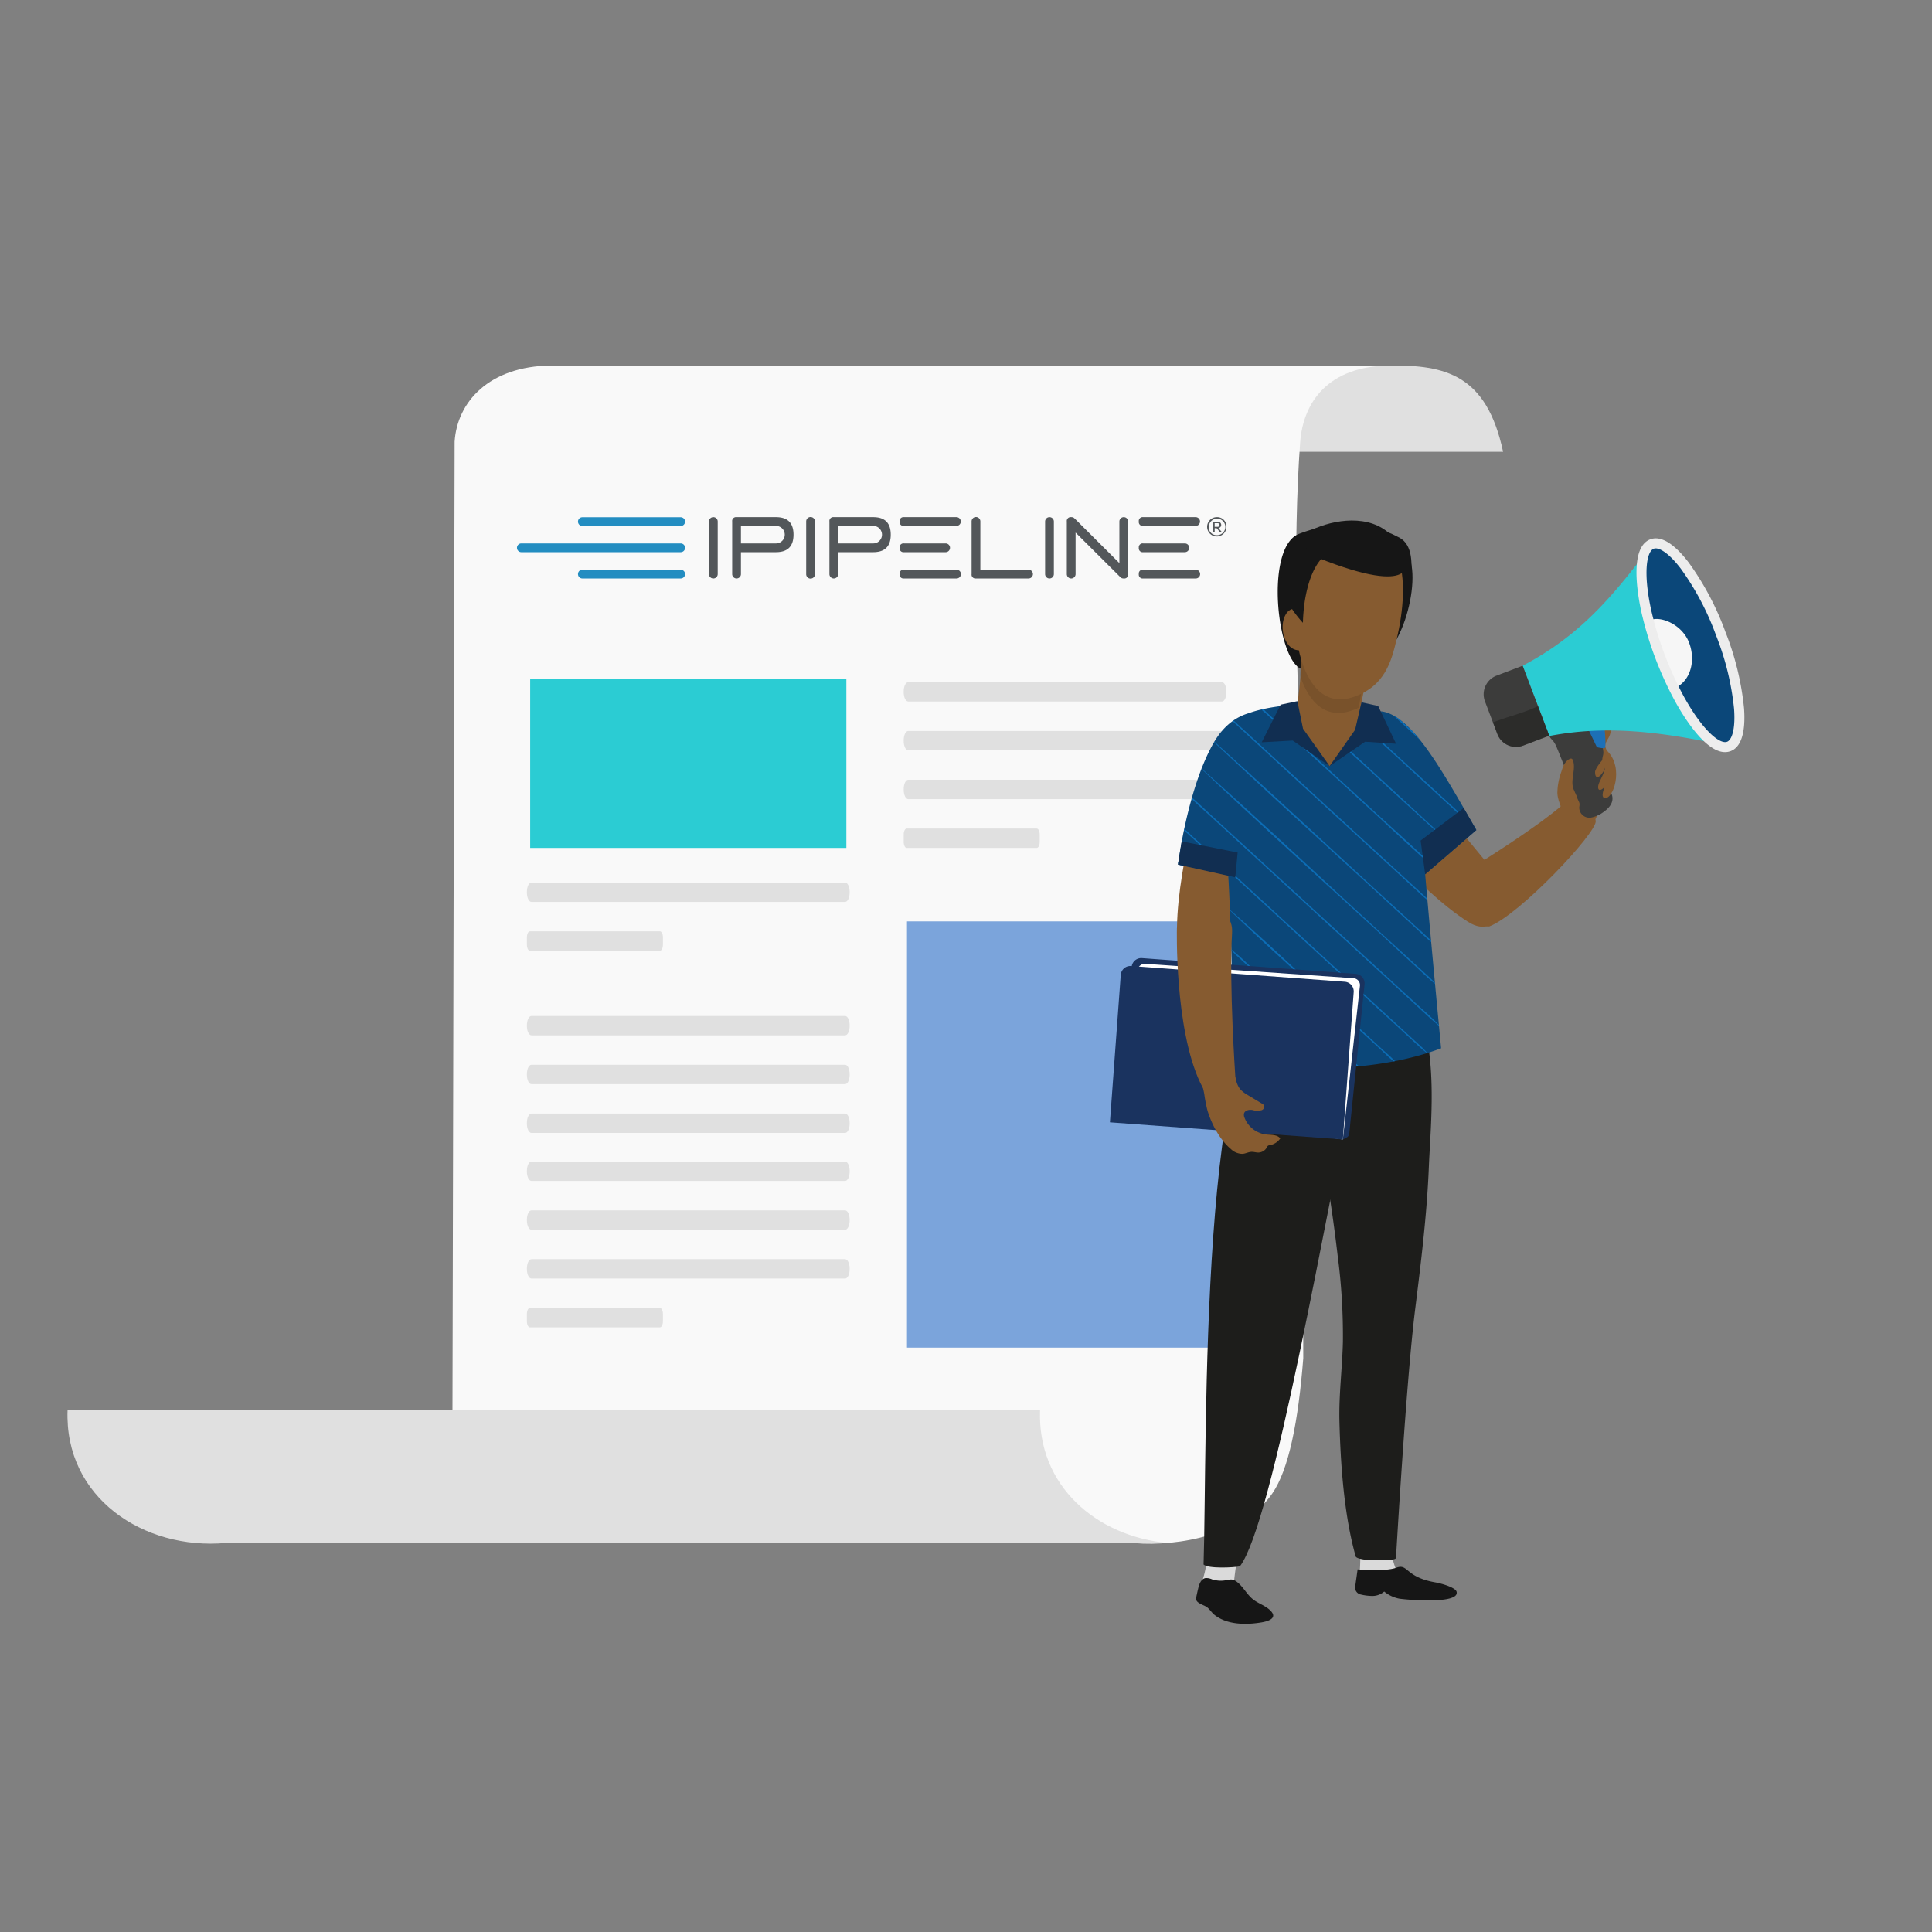 <?xml version="1.0" encoding="UTF-8"?>
<svg xmlns="http://www.w3.org/2000/svg" xmlns:xlink="http://www.w3.org/1999/xlink" id="Layer_1" data-name="Layer 1" viewBox="0 0 500 500">
  <rect x="0" y="0" width="500" height="500" fill="#808080" stroke="none"/>
  <defs>
    <style>.cls-1{fill:none;}.cls-2{fill:#e0e0e0;}.cls-3{fill:#f9f9f9;}.cls-4{fill:#7ba4db;}.cls-5{fill:#2bccd3;}.cls-6{fill:#53575a;}.cls-7{fill:#238dc1;}.cls-8{fill:#865b30;}.cls-9{fill:#dadada;}.cls-10,.cls-21{fill:#1d1d1b;}.cls-11{fill:#161616;}.cls-12{fill:#0b4779;}.cls-13{clip-path:url(#clip-path);}.cls-14{fill:#0c6db6;}.cls-15{isolation:isolate;opacity:0.1;}.cls-16{fill:#1a335f;}.cls-17{fill:#fff;}.cls-18{fill:#112e51;}.cls-19{fill:#3c3c3b;}.cls-20{fill:#1d70b7;}.cls-21{opacity:0.5;}.cls-22{fill:#f6f6f6;}.cls-23{fill:#ededed;}</style>
    <clipPath id="clip-path">
      <path class="cls-1" d="M317.856,226.298l-12.993-2.537s2.402-19.408,9.12-31.335c2.675-4.749,6.054-6.929,9.155-7.846,8.1-2.967,22.926-2.87,29.526-1.602a11.268,11.268,0,0,1,3.255,1.213,5.699,5.699,0,0,1,2.554.094c7.678,2.112,15.005,15.614,23.603,30.53l-13.244,11.455c1.736,20.114,4.128,45.025,4.128,45.025-23.617,8.922-53.854,3.733-53.854,3.733S319.027,246.336,317.856,226.298Z"></path>
    </clipPath>
  </defs>
  <path class="cls-2" d="M142.573,94.604c14.396-.156,25.143,2.26,29.424,22.31h216.999c-4.282-20.05-15.028-22.467-29.424-22.31Z"></path>
  <path class="cls-3" d="M142.573,94.604c-15.909.172-24.267,9.362-24.916,19.69l-.604,271.668c-7.459,7.585-24.08,12.654-33.523,13.397l210.066-.004c11.475.923,28.304-2.158,35.672-12.843,4.264-6.184,6.729-18.584,8.015-34.996l-.202-138.757c-1.559-39.166-2.489-72.388-.6-98.281.753-10.323,7.183-19.7,23.091-19.872Z"></path>
  <rect class="cls-4" x="234.727" y="238.453" width="81.825" height="110.308"></rect>
  <rect class="cls-5" x="137.214" y="175.752" width="81.825" height="43.69"></rect>
  <path class="cls-2" d="M58.495,399.313c-21.382,1.932-41.893-11.794-41.006-34.438H269.167c-.774,19.777,14.772,32.751,32.965,34.433Z"></path>
  <path class="cls-2" d="M218.712,305.624H137.541c-.65,0-1.178-1.084-1.178-2.422v-.173c0-1.333.528-2.417,1.178-2.417h81.171c.652,0,1.178,1.084,1.178,2.417v.173c0,1.338-.526,2.422-1.178,2.422Z"></path>
  <path class="cls-2" d="M218.712,318.254H137.541c-.65,0-1.178-1.084-1.178-2.422v-.173c0-1.333.528-2.417,1.178-2.417h81.171c.652,0,1.178,1.084,1.178,2.417v.173c0,1.338-.526,2.422-1.178,2.422Z"></path>
  <path class="cls-2" d="M218.712,330.884H137.541c-.65,0-1.178-1.084-1.178-2.422v-.173c0-1.333.528-2.417,1.178-2.417h81.171c.652,0,1.178,1.084,1.178,2.417v.173c0,1.338-.526,2.422-1.178,2.422Z"></path>
  <path class="cls-2" d="M218.712,267.941H137.541c-.65,0-1.178-1.084-1.178-2.422v-.173c0-1.333.528-2.417,1.178-2.417h81.171c.652,0,1.178,1.084,1.178,2.417v.173c0,1.338-.526,2.422-1.178,2.422Z"></path>
  <path class="cls-2" d="M218.712,280.571H137.541c-.65,0-1.178-1.084-1.178-2.422v-.173c0-1.333.528-2.417,1.178-2.417h81.171c.652,0,1.178,1.084,1.178,2.417v.173c0,1.338-.526,2.422-1.178,2.422Z"></path>
  <path class="cls-2" d="M218.712,293.201H137.541c-.65,0-1.178-1.084-1.178-2.422v-.173c0-1.333.528-2.417,1.178-2.417h81.171c.652,0,1.178,1.084,1.178,2.417v.173c0,1.338-.526,2.422-1.178,2.422Z"></path>
  <path class="cls-2" d="M170.801,343.514H137.129c-.424,0-.766-.707-.766-1.572v-1.873c0-.865.342-1.567.766-1.567h33.671c.421,0,.766.702.766,1.567v1.873c0,.865-.345,1.572-.766,1.572Z"></path>
  <path class="cls-2" d="M218.712,233.412H137.541c-.65,0-1.178-1.084-1.178-2.422v-.173c0-1.333.528-2.417,1.178-2.417h81.171c.652,0,1.178,1.084,1.178,2.417v.173c0,1.338-.526,2.422-1.178,2.422Z"></path>
  <path class="cls-2" d="M170.801,246.042H137.129c-.424,0-.766-.707-.766-1.572V242.597c0-.865.342-1.567.766-1.567h33.671c.421,0,.766.702.766,1.567v1.873c0,.865-.345,1.572-.766,1.572Z"></path>
  <path class="cls-2" d="M316.225,181.552H235.054c-.65,0-1.178-1.084-1.178-2.422v-.173c0-1.333.528-2.417,1.178-2.417h81.171c.652,0,1.178,1.084,1.178,2.417v.173c0,1.338-.526,2.422-1.178,2.422Z"></path>
  <path class="cls-2" d="M316.225,194.182H235.054c-.65,0-1.178-1.084-1.178-2.422v-.173c0-1.333.528-2.417,1.178-2.417h81.171c.652,0,1.178,1.084,1.178,2.417v.173c0,1.338-.526,2.422-1.178,2.422Z"></path>
  <path class="cls-2" d="M316.225,206.812H235.054c-.65,0-1.178-1.084-1.178-2.422v-.173c0-1.333.528-2.417,1.178-2.417h81.171c.652,0,1.178,1.084,1.178,2.417v.173c0,1.338-.526,2.422-1.178,2.422Z"></path>
  <path class="cls-2" d="M268.313,219.442H234.642c-.424,0-.766-.707-.766-1.572v-1.873c0-.865.342-1.567.766-1.567h33.671c.421,0,.766.702.766,1.567v1.873c0,.865-.345,1.572-.766,1.572Z"></path>
  <path class="cls-6" d="M183.475,134.966a1.134,1.134,0,0,1,2.268,0V148.57a1.134,1.134,0,0,1-2.268,0Z"></path>
  <path class="cls-6" d="M191.755,142.902v5.668a1.133,1.133,0,1,1-2.267,0V134.966a1.002,1.002,0,0,1,1.134-1.134h10.203q4.534,0,4.534,4.535,0,4.523-4.534,4.534Zm9.07-2.267a2.267,2.267,0,0,0,0-4.535h-9.07v4.535Z"></path>
  <path class="cls-6" d="M208.641,134.966a1.134,1.134,0,1,1,2.267,0V148.57a1.134,1.134,0,1,1-2.267,0Z"></path>
  <path class="cls-6" d="M216.921,142.902v5.668a1.134,1.134,0,0,1-2.268,0V134.966a1.003,1.003,0,0,1,1.134-1.134h10.203q4.534,0,4.534,4.535,0,4.523-4.534,4.534Zm9.069-2.267a2.267,2.267,0,0,0,0-4.535h-9.069v4.535Z"></path>
  <path class="cls-6" d="M232.819,134.966a1.003,1.003,0,0,1,1.134-1.134h13.604a1.134,1.134,0,0,1,0,2.267H233.953A1.002,1.002,0,0,1,232.819,134.966Zm0,6.802a1.002,1.002,0,0,1,1.134-1.134h10.742a1.134,1.134,0,1,1,0,2.267H233.953A1.002,1.002,0,0,1,232.819,141.768Zm0,6.801a1.002,1.002,0,0,1,1.134-1.133h13.604a1.133,1.133,0,1,1,0,2.267H233.953A1.002,1.002,0,0,1,232.819,148.57Z"></path>
  <path class="cls-6" d="M251.449,148.57V134.966a1.134,1.134,0,1,1,2.267,0v12.47h12.47a1.133,1.133,0,1,1,0,2.267h-13.604A1.002,1.002,0,0,1,251.449,148.57Z"></path>
  <path class="cls-6" d="M270.474,134.966a1.133,1.133,0,1,1,2.267,0V148.57a1.133,1.133,0,1,1-2.267,0Z"></path>
  <path class="cls-6" d="M278.36,137.823V148.57a1.134,1.134,0,0,1-2.268,0V134.966a1.003,1.003,0,0,1,1.134-1.134,1.512,1.512,0,0,1,.59.102l.385.329,11.495,11.461V134.966a1.134,1.134,0,0,1,2.268,0V148.57a1.002,1.002,0,0,1-1.134,1.134,1.449,1.449,0,0,1-.544-.091l-.408-.317Z"></path>
  <path class="cls-6" d="M294.722,134.966a1.002,1.002,0,0,1,1.134-1.134H309.46a1.134,1.134,0,0,1,0,2.267H295.856A1.002,1.002,0,0,1,294.722,134.966Zm0,6.802a1.002,1.002,0,0,1,1.134-1.134h10.742a1.134,1.134,0,1,1,0,2.267h-10.742A1.002,1.002,0,0,1,294.722,141.768Zm0,6.801a1.002,1.002,0,0,1,1.134-1.133H309.46a1.133,1.133,0,0,1,0,2.267H295.856A1.002,1.002,0,0,1,294.722,148.57Z"></path>
  <path class="cls-7" d="M150.718,136.125a1.134,1.134,0,0,1,0-2.268h25.447a1.134,1.134,0,0,1,0,2.268Z"></path>
  <path class="cls-7" d="M134.927,142.902a1.134,1.134,0,0,1,0-2.268h41.238a1.134,1.134,0,0,1,0,2.268Z"></path>
  <path class="cls-7" d="M150.718,149.704a1.134,1.134,0,0,1,0-2.268h25.447a1.134,1.134,0,0,1,0,2.268Z"></path>
  <path class="cls-6" d="M317.403,136.36a2.5,2.5,0,1,1-2.5-2.527A2.393,2.393,0,0,1,317.403,136.36Zm-2.5,2.133a2.134,2.134,0,1,0-2.057-2.133A1.986,1.986,0,0,0,314.903,138.493Zm.429-1.828a.826.826,0,0,0-.187-1.641h-1.184v2.624h.395v-.949h.519l.803.949h.436v-.083Zm-.187-1.267a.471.471,0,1,1-.014.942h-.776v-.942Z"></path>
  <path class="cls-8" d="M346.694,186.599s-5.442,11.685-.919,17.491,20.785,25.966,34.135,34.471c8.669,5.523,11.393-8.591,7.881-11.835S350.524,178.851,346.694,186.599Z"></path>
  <path class="cls-8" d="M385.432,239.757c7.801-2.956,27.891-24.263,27.546-27.302-.227-2.004-6.671-5.786-8.761-4.008-7.165,6.097-20.097,14.09-21.773,15.191C370.414,231.546,379.631,239.935,385.432,239.757Z"></path>
  <path class="cls-9" d="M359.382,396.803s.497,7.712,2.82,11.118c1.079,1.582-10.341-.524-10.341-.524a66.58,66.58,0,0,0-.028-10.327C351.351,392.2,359.382,396.803,359.382,396.803Z"></path>
  <path class="cls-9" d="M314.406,399.524a5.448,5.448,0,0,0-2.014,3.702,25.705,25.705,0,0,1-1.667,7.069c.715.077,8.542.589,8.529.239a73.885,73.885,0,0,1,1.574-10.222c.602-2.472-1.573-2.632-3.417-2.237A7.009,7.009,0,0,0,314.406,399.524Z"></path>
  <path class="cls-10" d="M337.746,276.595q2.336,10.023,4.192,20.134,2.593,14.057,4.251,28.255a158.316,158.316,0,0,1,1.353,22.298c-.169,6.895-1.081,13.782-.897,20.679.286,11.011,1.203,24.321,4.237,34.93.44.538,2.324.795,3.46.815,1.655.037,6.257.322,6.937-.437,0,0,2.613-45.565,4.95-64.315,1.526-12.272,3.052-24.567,3.557-36.915.599-14.874,4.197-43.683-12.546-52.239a14.338,14.338,0,0,0-18.515,4.581C334.208,260.833,336.104,269.568,337.746,276.595Z"></path>
  <path class="cls-10" d="M311.482,404.894c1.212,1.135,7.853.789,9.408.466,8.513-11.189,22.289-91.422,31.138-133.782,2.975-14.24-11.775-17.761-19.358-16.125C310.045,260.365,312.517,372.933,311.482,404.894Z"></path>
  <path class="cls-11" d="M362.048,413.711a8.736,8.736,0,0,1-3.814-1.823,4.651,4.651,0,0,1-2.989,1.139,13.029,13.029,0,0,1-3.1-.379,1.808,1.808,0,0,1-1.429-1.999l.633-4.498s6.967.678,10.054-.44,2.175,2.418,10.02,3.799c1.918.338,5.221,1.367,5.528,2.387C377.962,415.258,363.821,414.017,362.048,413.711Z"></path>
  <path class="cls-11" d="M309.605,413.271a1.807,1.807,0,0,0-.045.664c.173.993,1.912,1.412,2.659,1.904.818.539,1.306,1.461,2.071,2.073,3.278,2.627,8.243,2.621,12.18,1.96,2.044-.343,4.345-1.226,2.124-3.245-1.278-1.162-3.02-1.671-4.351-2.746-1.724-1.392-2.683-3.637-4.567-4.787-.973-.594-1.669-.208-2.633-.093a7.478,7.478,0,0,1-3.395-.276,3.569,3.569,0,0,0-1.67-.317c-1.101.188-1.595,1.464-1.857,2.55q-.274,1.135-.508,2.279Z"></path>
  <path class="cls-8" d="M328.325,185.877s-12.7,2.205-14.883,9.234-9.446,31.891-8.804,47.707c.417,10.271,13.558,4.446,14.216-.289S336.873,184.597,328.325,185.877Z"></path>
  <path class="cls-12" d="M317.856,226.298l-12.993-2.537s2.402-19.408,9.12-31.335c2.675-4.749,6.054-6.929,9.155-7.846,8.1-2.967,22.926-2.87,29.526-1.602a11.268,11.268,0,0,1,3.255,1.213,5.699,5.699,0,0,1,2.554.094c7.678,2.112,15.005,15.614,23.603,30.53l-13.244,11.455c1.736,20.114,4.128,45.025,4.128,45.025-23.617,8.922-53.854,3.733-53.854,3.733S319.027,246.336,317.856,226.298Z"></path>
  <g class="cls-13">
    <path class="cls-14" d="M310.289,277.879,307.007,274.858Z"></path>
    <path class="cls-14" d="M320.632,277.445,306.573,264.515Z"></path>
    <path class="cls-14" d="M330.977,277.008a84.102,84.102,0,0,0-6.094-5.835c-2.588-2.382-5.143-4.803-7.877-7.011-2.815-2.588-8.006-7.361-10.866-9.991,2.886,2.658,8.031,7.389,10.864,9.994,2.429,2.539,5.055,4.883,7.646,7.262,1.865,1.618,4.302,4.207,6.327,5.581Z"></path>
    <path class="cls-14" d="M341.436,276.449c-3.478-3.082-19.063-17.762-22.328-20.391-3.108-2.611-10.282-9.437-13.402-12.229l11.127,10.236a28.77,28.77,0,0,1,2.18,2.097c1.126,1.357,3.108,2.922,4.382,4.169l17.807,16.373Z"></path>
    <path class="cls-14" d="M351.779,276.015c-4.356-4.005-25.128-23.103-28.995-26.659a47.888,47.888,0,0,0-4.451-3.888c-.405-.306-12.274-11.276-13.061-11.982,2.219,2.107,12.574,11.367,14.37,13.468,1.85,1.679,6.806,6.237,8.708,7.988l23.196,21.328Z"></path>
    <path class="cls-14" d="M362.007,275.706a31.781,31.781,0,0,0-3.458-3.411c-2.213-2.035-8.413-7.736-10.719-9.856-8.1-7.27-22.211-20.795-30.486-27.799-2.572-2.364-6.354-5.841-8.933-8.213l-1.783-1.646a17.741,17.741,0,0,0-1.674-1.765l-.233.254a17.742,17.742,0,0,0,1.899,1.521l1.79,1.639c2.591,2.383,6.355,5.843,8.933,8.213,7.662,7.65,22.346,20.6,30.256,28.05,2.294,2.108,8.484,7.8,10.719,9.856A31.347,31.347,0,0,0,362.007,275.706Z"></path>
    <path class="cls-14" d="M372.35,275.272a46.503,46.503,0,0,1-4.126-4.036l-4.252-3.899c-17.196-15.811-38.029-34.966-55.207-50.76l-2.118-1.958c-.735-.616-1.574-1.136-2.246-1.819a28.271,28.271,0,0,1,2.003,2.083l2.128,1.947c17.172,15.788,38.017,34.955,55.207,50.76l4.241,3.911A47.903,47.903,0,0,1,372.35,275.272Z"></path>
    <path class="cls-14" d="M382.693,274.838c-3.271-3.026-6.581-6.01-9.82-9.07a62.826,62.826,0,0,0-4.825-4.627c-3.065-2.818-21.115-19.415-24.601-22.619-6.495-5.971-23.236-21.364-29.521-27.143-.77-.666-5.358-5.094-6.245-5.551-1.035-.85-2.731-2.505-3.713-3.368.927.878,2.828,2.546,3.67,3.415.535.851,5.237,4.965,6.055,5.758,6.21,5.71,23.088,21.229,29.522,27.144,5.307,4.88,21.999,20.227,27.061,24.881C374.491,267.273,378.609,271.063,382.693,274.838Z"></path>
    <path class="cls-14" d="M384.237,266.314c-2.017-1.896-10.833-9.874-12.581-11.625-1.412-1.708-5.827-5.427-7.479-7.051-16.761-15.202-38.716-36.008-55.598-50.888-.003.003-5.045-4.647-5.047-4.635l5.044,4.638c16.212,15.549,38.843,35.737,55.367,51.139,1.735,1.489,5.809,5.578,7.652,6.862,1.947,1.641,10.62,9.757,12.641,11.56Z"></path>
    <path class="cls-14" d="M383.803,255.97c-1.948-1.792-10.59-9.733-12.296-11.314-1.351-1.677-5.648-5.343-7.269-6.907-16.315-14.87-37.819-35.072-54.238-49.637-.003.003-4.921-4.534-4.923-4.521l4.92,4.524c15.861,15.114,37.851,34.903,54.007,49.889,1.663,1.453,5.688,5.445,7.492,6.665,1.784,1.623,10.387,9.553,12.307,11.303Z"></path>
    <path class="cls-14" d="M383.369,245.627c-4.128-3.792-10.893-9.93-14.748-13.792-15.272-14.021-34.671-31.914-49.906-45.871a33.732,33.732,0,0,1-3.295-2.809,32.669,32.669,0,0,1,3.077,3.046c15.166,13.996,34.657,31.86,49.891,45.887,4.162,3.505,10.907,9.803,14.981,13.538Z"></path>
    <path class="cls-14" d="M382.935,235.284c-3.362-3.122-9.234-8.43-12.489-11.517-.252-.668-15.052-13.949-15.981-14.89-6.581-6.051-18.539-17.045-25.012-22.997l-1.784-1.646a6.985,6.985,0,0,0-1.907-1.512,7.145,7.145,0,0,0,1.669,1.771l1.789,1.64c6.423,5.906,18.469,16.981,25.012,22.997.998.835,15.513,14.494,16.177,14.677,3.333,2.964,9.181,8.446,12.526,11.477Z"></path>
    <path class="cls-14" d="M382.501,224.941c-12.99-12.297-32.93-30.491-46.277-42.781l-.233.254c13.442,12.336,33.1,30.565,46.51,42.527Z"></path>
    <polygon class="cls-14" points="381.95 214.726 382.182 214.472 346.567 181.726 346.335 181.98 381.95 214.726"></polygon>
    <path class="cls-14" d="M381.633,204.254c-2.08-1.913-7.309-6.72-9.314-8.564-1.868-2.134-7.065-6.671-9.199-8.689-2.079-1.893-4.09-3.86-6.325-5.584,1.902,2.085,4.031,3.924,6.092,5.837,2.222,1.986,7.119,6.732,9.429,8.438,1.987,1.822,7.267,6.691,9.317,8.561Z"></path>
    <path class="cls-14" d="M381.197,193.914l-14.059-12.931Z"></path>
    <path class="cls-14" d="M380.763,183.571l-3.282-3.022Z"></path>
  </g>
  <path class="cls-11" d="M336.321,138.106a42.779,42.779,0,0,1,4.777-1.494c2.44-.551,16.207-1.145,17.014,2.105.661,2.664-12.812,7.664-14.007,9.541-5.357,8.413.864,19.683-2.213,26.629-.807,1.822-2.726-1.162-4.716-1.625C330.442,171.699,327.126,141.321,336.321,138.106Z"></path>
  <path class="cls-11" d="M363.135,141.629c-1.21-1.105-2.742-1.467-4.216-2.055-2.185-.872-14.88-3.68-16.106-1.087-1.005,2.125,10.769,8.582,11.603,10.358,3.737,7.96-3.695,16.375-1.858,22.721.482,1.665,1.658-1.261,3.573-1.315C362.613,170.067,369.252,147.212,363.135,141.629Z"></path>
  <path class="cls-8" d="M344.107,198.254s2.236-2.482,4.722-4.904a8.681,8.681,0,0,0,2.272-3.248,13.628,13.628,0,0,0,.557-3.195c.041-.386.082-.763.139-1.151a72.58,72.58,0,0,1,2.814-13.208,5.093,5.093,0,0,0,.308-3.128,4.298,4.298,0,0,0-1.014-1.478c-.111-.127-.222-.244-.333-.371-3.714-4.17-6.423-9.011-11.959-10.054-4.502-.843-6.508,2.544-5.318,7.448.55,2.238.576,6.544.165,11.3-.253,2.901-.662,5.949-1.201,8.796C334.568,188.731,341.018,195.717,344.107,198.254Z"></path>
  <g class="cls-15">
    <path d="M336.39,174.569c2.122,6.736,6.365,11.694,13.361,9.344a18.61,18.61,0,0,0,1.937-.772,61.2,61.2,0,0,1,2.864-12.022,4.256,4.256,0,0,0,.32-2.846,3.876,3.876,0,0,0-1.008-1.34c-.111-.115-.221-.221-.332-.336-3.698-3.778-6.388-8.17-11.919-9.098-4.498-.75-6.517,2.338-5.345,6.794C336.809,166.327,336.818,170.243,336.39,174.569Z"></path>
  </g>
  <path class="cls-11" d="M362.367,159.657s6.718-16.862-.218-20.532C342.625,128.793,362.367,159.657,362.367,159.657Z"></path>
  <path class="cls-8" d="M335.979,162.891c.203.678-.101,4.176.054,4.927,1.708,8.258,6.12,15.287,14.194,12.576,8.306-2.79,9.903-9.509,11.186-14.788,3.699-15.224,2.668-34.422-17.672-27.418C333.255,141.795,332.942,152.793,335.979,162.891Z"></path>
  <path class="cls-8" d="M339.453,161.921a4.865,4.865,0,0,0-3.329-4.245,2.699,2.699,0,0,0-3.261,1.167c-2.205,3.295-.27,10.182,3.976,9.376C339.53,167.708,339.694,164.327,339.453,161.921Z"></path>
  <path class="cls-11" d="M363.863,145.868s2.268,9.499-28.135-3.741C329.711,139.507,358.855,124.83,363.863,145.868Z"></path>
  <path class="cls-11" d="M344.598,142.752s-5.001,1.073-6.896,12.668a46.303,46.303,0,0,0-.507,5.754s-6.967-7.183-5.207-12.54S338.004,139.927,344.598,142.752Z"></path>
  <path class="cls-16" d="M348.529,294.372a1.22,1.22,0,0,0,.654-.96l3.972-38.713a2.494,2.494,0,0,0-2.305-2.671l-55.309-4.068a2.495,2.495,0,0,0-2.671,2.305L290.064,288.41l57.467,6.478Z"></path>
  <path class="cls-17" d="M347.531,294.888l4.42-39.746a1.787,1.787,0,0,0-1.579-1.974q-.037-.004-.074-.007l-53.863-3.728a1.944,1.944,0,0,0-2.07,1.762L291.096,286.861Z"></path>
  <path class="cls-16" d="M290.051,252.31l-2.805,38.145,60.285,4.434,2.805-38.145a2.494,2.494,0,0,0-2.305-2.671l-55.309-4.068A2.494,2.494,0,0,0,290.051,252.31Z"></path>
  <path class="cls-8" d="M304.581,240.16s-.65,25.851,6.016,40c3.871,8.217,10.246,2.87,9.101-1.549,0,0-1.631-23.823-.84-37.175C319.34,233.287,308.551,235.347,304.581,240.16Z"></path>
  <path class="cls-8" d="M321.147,282.082a8.468,8.468,0,0,0,1.874,1.377l3.558,2.14a1.337,1.337,0,0,1,.553.495.978.978,0,0,1-.596,1.21,4.516,4.516,0,0,1-2.469-.053c-.829-.114-1.879.102-2.11.906a1.813,1.813,0,0,0,.132,1.117,6.873,6.873,0,0,0,5.661,4.334c1.087.103,2.845-.012,3.582,1.022a4.237,4.237,0,0,1-2.774,1.756.944.944,0,0,0-.395.119,1.022,1.022,0,0,0-.28.404,2.577,2.577,0,0,1-2.225,1.368c-.595.004-1.179-.201-1.773-.18-.783.028-1.507.447-2.287.519a4.335,4.335,0,0,1-3.058-1.255c-2.897-2.451-4.929-6.351-6.039-9.929a36.922,36.922,0,0,1-.834-4.286,24.618,24.618,0,0,0-1.916-5.974c-.173-.369,3.306-1.265,3.62-1.303a8.776,8.776,0,0,1,4.063.447C320.16,277.328,319.36,280.176,321.147,282.082Z"></path>
  <polygon class="cls-18" points="352.346 181.749 350.701 188.863 344.107 198.254 353.291 191.953 361.301 192.483 356.667 182.708 352.346 181.749"></polygon>
  <polygon class="cls-18" points="335.763 181.459 337.225 188.589 344.107 198.254 334.556 191.651 326.534 192.099 331.417 182.373 335.763 181.459"></polygon>
  <polygon class="cls-18" points="368.831 226.27 367.655 217.54 378.794 209.112 382.075 214.815 368.831 226.27"></polygon>
  <polygon class="cls-18" points="304.862 223.761 305.833 217.751 320.303 220.633 319.689 227.054 304.862 223.761"></polygon>
  <path class="cls-8" d="M406.042,201.49c1.577-2.49,3.205-5.146,3.26-8.093.017-.931.022-2.076,1.026-2.474.35-.139.729-.066,1.048-.29a4.933,4.933,0,0,0,.951-1.419,2.231,2.231,0,0,1,2.336-1.372l1.668-.059a.605.605,0,0,1,.521.15.565.565,0,0,1,.083.333,5.3,5.3,0,0,1-.597,2.583c-.398.763-1.005,1.518-.89,2.371a4.63,4.63,0,0,0,.648,1.434c.993,1.918.218,4.585-.095,6.606a43.645,43.645,0,0,1-1.645,7.075,24.281,24.281,0,0,1-6.765,10.764c-1.408-.895-1.572-2.844-1.634-4.512a89.052,89.052,0,0,0-1.123-11.166c-.189-1.149-.336-2.508.51-3.307Z"></path>
  <path class="cls-19" d="M399.66,186.942a.133.133,0,0,0-.032.053c-.054.203.28.341.379.487a2.721,2.721,0,0,1,.314,1.024,6.033,6.033,0,0,0,.904,2.438c.241.323.543.597.793.912a7.058,7.058,0,0,1,.899,1.667c1.941,4.583,3.482,9.305,5.629,13.798a2.224,2.224,0,0,1,.242.698,3.839,3.839,0,0,1-.077.844,2.623,2.623,0,0,0,3.182,2.698,7.723,7.723,0,0,0,3.001-1.352c2.013-1.388,3.239-3.223,1.763-5.572a5.72,5.72,0,0,1-1.093-1.947c-.135-.818.319-1.63.284-2.459-.052-1.242-1.175-2.255-1.192-3.498-.01-.723.348-1.412.293-2.136-.049-.648-.228-1.331-.343-1.974q-.432-2.396-.837-4.796c-.641-3.822-5.043-3.584-7.959-2.955a30.318,30.318,0,0,0-4.979,1.575A4.644,4.644,0,0,0,399.66,186.942Z"></path>
  <path class="cls-20" d="M413.269,193.363a8.323,8.323,0,0,0,1.956.282c.605-.063-.031-5.762-.031-5.762l-4.608-.109Z"></path>
  <path class="cls-5" d="M445.955,192.845c-17.231-3.762-31.02-5.072-44.99-2.372l-2.962-7.804-3.944-10.38c14.032-7.382,22.702-16.875,33.48-31.494l.195.505.318.854a22.863,22.863,0,0,0-.129,8.964,74.616,74.616,0,0,0,3.921,13.797C435.421,174.751,439.616,184.587,445.955,192.845Z"></path>
  <path class="cls-19" d="M390.671,173.859h7.231a0,0,0,0,1,0,0V193.226a0,0,0,0,1,0,0h-7.231a5.165,5.165,0,0,1-5.165-5.165v-9.037A5.165,5.165,0,0,1,390.671,173.859Z" transform="translate(-39.644 151.004) rotate(-20.793)"></path>
  <path class="cls-21" d="M398.036,182.759c-4.061,1.902-7.708,2.621-11.66,4.212l1.138,2.997a5.165,5.165,0,0,0,6.662,2.995l6.76-2.567Z"></path>
  <path class="cls-12" d="M445.334,164.011c5.491,14.46,6.427,27.52,2.104,29.161-3.119,1.184-8.121-3.866-12.733-12.18a89.869,89.869,0,0,1-8.597-22.641c-2.068-9.28-1.679-16.377,1.44-17.562C431.87,139.148,439.838,149.537,445.334,164.011Z"></path>
  <path class="cls-22" d="M437.133,166.313c1.824,4.803.243,9.882-3.395,11.591a2.853,2.853,0,0,1-.532.178,68.886,68.886,0,0,1-6.59-17.355c.17-.089.345-.136.516-.22C429.593,159.307,435.309,161.511,437.133,166.313Z"></path>
  <path class="cls-23" d="M446.437,194.648c-5.049.001-10.578-8.91-12.862-13.028a91.185,91.185,0,0,1-8.729-22.986c-1.124-5.046-3.155-17.002,2.243-19.053,2.711-1.029,6.146,1.042,9.938,5.99a73.354,73.354,0,0,1,9.515,17.981,73.301,73.301,0,0,1,4.813,19.754c.448,6.216-.748,10.046-3.458,11.075A4.091,4.091,0,0,1,446.437,194.648ZM428.481,141.918a1.335,1.335,0,0,0-.475.08c-1.933.734-2.772,6.49-.638,16.072a88.527,88.527,0,0,0,8.467,22.296c4.762,8.584,9.21,12.333,11.144,11.598,1.081-.41,2.201-2.875,1.798-8.472a70.698,70.698,0,0,0-4.651-19.021,70.767,70.767,0,0,0-9.15-17.327C431.993,143.25,429.727,141.918,428.481,141.918Z"></path>
  <path class="cls-8" d="M404.053,199.787c.405-1.334.938-2.821,2.21-3.393a.677.677,0,0,1,.364-.078c.266.037.415.322.494.579.705,2.286-.677,4.827.024,7.114.222.726.644,1.377.895,2.094a6.39,6.39,0,0,1-.177,4.228c-.246.687-1.405,3.899-2.408,3.511-.718-.278-.888-2.864-1.033-3.479-.408-1.726-1.296-3.316-1.376-5.111A16.544,16.544,0,0,1,404.053,199.787Z"></path>
  <path class="cls-8" d="M415.112,196.274c-.673.551-2.301,2.727-2.312,3.477-.044,3.073,2.479.217,2.743-1.624-.327,2.288-1.76,4.052-1.928,5.258-.314,2.242,2.22.515,2.649-1.808-.901,1.58-2.539,5.295-.606,4.933,2.227-.417,4.813-9.059-.651-12.964C415.396,193.719,415.914,195.618,415.112,196.274Z"></path>
</svg>
